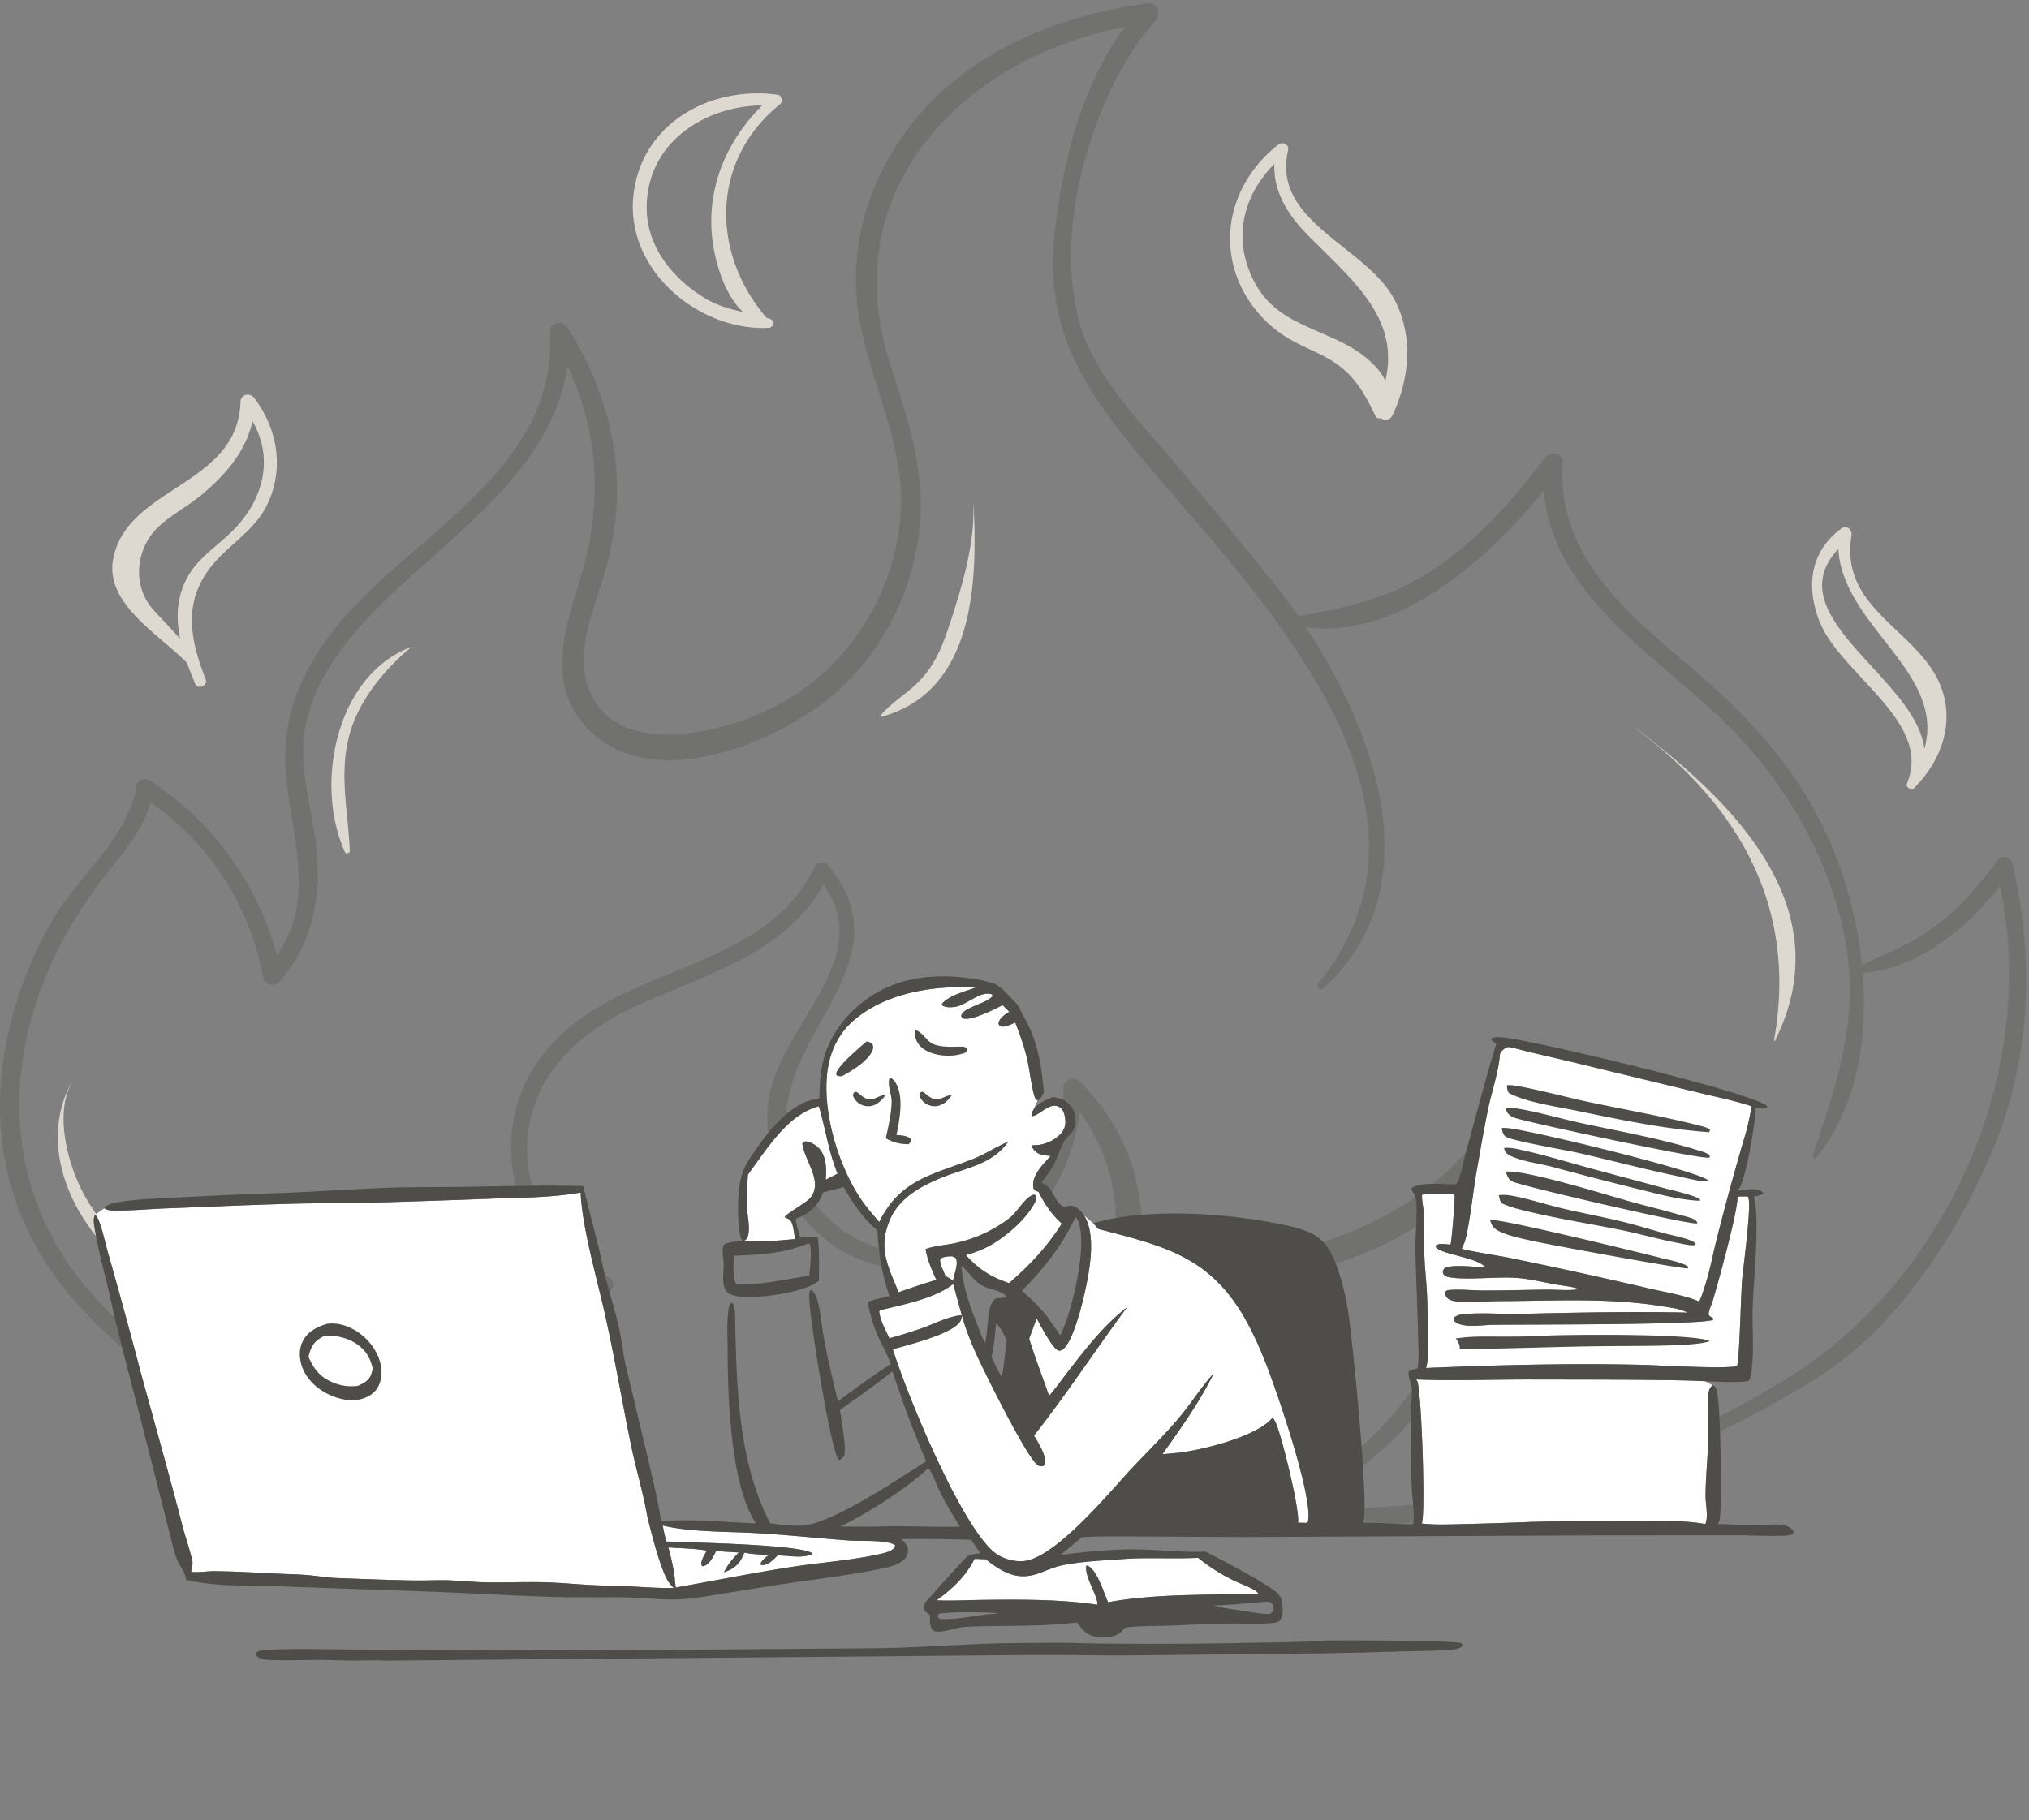 <svg xmlns="http://www.w3.org/2000/svg" width="458" height="411" fill="none"><rect width="100%" height="100%" fill="#808080" stroke="none"/><path fill="#4E4D4A" d="M454.238 194.914c-.412-1.766-2.658-1.747-3.569-.466-4.669 6.57-9.933 12.244-16.72 16.676-4.297 2.806-9.151 4.482-13.644 6.851-1.258-12.506-5.139-24.785-10.368-34.398-7.142-13.13-17.177-23.527-28.52-33.111-14.241-12.03-30.194-25.372-28.681-45.944.176-2.394-2.887-2.606-4.042-1.094-7.672 10.046-16.073 19.638-26.952 26.323-9.258 5.686-18.534 7.57-28.7 9.361a141.877 141.877 0 0 0-4.958-6.718c-6.93-8.814-14.195-17.373-21.335-26.017-7.165-8.675-16.001-17.31-20.859-27.568-10.164-21.46-.11-57.266 14.989-74.253 1.134-1.274.506-4.095-1.585-3.826-24.486 3.146-48.545 14.56-60.051 37.534-4.771 9.528-6.967 20.113-5.694 30.736 1.934 16.146 10.908 30.403 9.735 47.073-1.212 17.244-10.757 33.003-25.571 41.918-11.733 7.059-40.252 15.214-45.387-4.312-2.117-8.049 2.28-17.448 4.368-25.079 1.678-6.133 2.679-12.427 2.581-18.803-.198-12.85-4.38-25.115-11.2-35.92-1.054-1.67-4.049-1.12-3.925 1.063 1.814 31.787-32.102 45.859-49.005 67.552-6.838 8.779-11.256 18.87-10.713 30.145.728 15.129 7.394 29.86-1.918 43.046-4.482-16.364-14.407-30.114-28.76-39.51-.988-.647-2.739-.063-2.93 1.191-1.81 11.841-13.315 20.451-19.13 30.628C6.41 217.237 2.67 227.447.958 237.963c-3.238 19.879 1.722 39.226 14.886 54.571 29.359 34.228 77.97 49.146 121.783 49.525.185.025.364.064.549.087.682.083.824-1.046.162-1.196-29.047-6.63-54.065-26.582-65.261-54.271 20.688 6.751 42.402 8.737 63.97 5.066 1.555-.264 1.761-2.645.436-3.34-13.176-6.907-21.333-21.295-17.597-36.262 3.232-12.951 13.454-20.412 25.035-25.605 15.139-6.789 32.516-11.574 40.95-26.824 12.329 17.03-10.639 32.225-12.485 49.501-1.288 12.046 4.471 24.679 14.353 31.696 10.925 7.758 25.771 7.359 37.131.633 11.129-6.587 17.071-18.105 18.912-30.418 7.714 10.746 10.075 23.972 6.522 37.021-.486 1.785.903 3.736 2.808 3.686 27.787-.728 56.778-3.605 77.47-23.363 2.662 32.42-16.826 62.293-48.358 72.289-.672.212-.945.761-.938 1.31-.042.472.131.93.563 1.159.21.151.479.212.782.191 42.654 6.104 93.071-10.154 128.747-33.13 17.225-11.092 31.189-32.791 38.776-51.484 8.338-20.541 9.083-42.464 4.083-63.891Zm-51.53 116.727c-16.818 10.2-34.301 18.226-53.419 23.17-19.679 5.089-38.92 5.927-58.855 5.95 31.539-12.856 49.987-44.596 44.87-79.148-.305-2.066-3.342-2.659-4.636-1.225-18.866 20.904-46.992 25.465-73.896 25.619 3.007-15.437-1.652-30.59-13.068-41.828-1.314-1.293-3.69-.359-3.673 1.521.158 18.148-11.695 35.507-30.842 37.191-16.487 1.45-30.152-11.249-31.713-27.387-2.149-22.2 27.73-38.533 9.336-60.284-.705-.834-2.321-.622-2.793.36-11.961 24.854-45.825 21.757-61.626 42.738-12.602 16.733-7.458 39.045 8.646 50.439-20.742 1.94-41.012-.181-60.833-7.274-1.398-.499-2.943 1.069-2.459 2.459 9.927 28.415 33.113 50.17 62.225 56.734-39.69-2.494-82.41-18.717-109.113-48.413C5.217 274.867.901 252.341 7.1 229.955c3.014-10.884 8.255-21.077 14.994-30.114 4.525-6.071 9.827-11.416 11.934-18.658 13.51 9.573 22.319 23.205 25.44 39.642.29 1.518 2.502 2.059 3.505.925 7.88-8.922 9.777-20.029 8.276-31.613-1.17-9.035-4.131-17.841-2.128-27.007 2.028-9.276 7.787-17.136 14.182-23.906 15.936-16.863 41.464-32.036 44.763-56.63 6.946 14.489 7.949 30.42 3.44 46.241-2.991 10.491-8.097 22.837-1.105 32.897 13.638 19.617 46.179 6.125 59.528-6.478 9.421-8.894 15.476-20.932 17.358-33.717 2.088-14.178-2.223-26.356-6.468-39.683-12.477-39.168 16.694-68.8 53.098-75.763-9.54 12.993-13.623 28.86-15.67 44.856-2.674 20.911 4.503 34.274 17.405 49.981 25.617 31.187 75.937 78.699 41.956 121.082-.617.77.345 1.795 1.103 1.103 24.442-22.365 12.194-57.14-3.977-81.509 20.871 2.795 40.933-15.025 53.72-30.826 2.174 25.607 29.116 38.993 45.062 56.634 10.703 11.843 18.868 26.369 22.421 41.994 4.313 18.973-.826 33.86-6.758 51.514-.149.445.508.857.816.474 8.993-11.181 11.705-26.57 10.459-41.782 11.901-.522 23.712-10.127 30.992-19.573 8.995 42.025-12.136 89.402-48.737 111.602Z" opacity=".3"/><path fill="#DDD9D1" d="M289.028 75.234c3.423 2.452 7.462 3.804 11.077 5.9 5.395 3.13 7.785 7.423 10.387 12.814.216.45.728.585 1.19.493.896.558 2.092.506 2.664-.73 3.758-8.115 4.715-17.23.705-25.524-6.036-12.48-28.088-17.788-24.301-34.205.322-1.395-1.219-2.107-2.242-1.304-9.224 7.238-13.5 19.06-9.124 30.302 1.928 4.954 5.337 9.167 9.644 12.254Zm-1.369-38.225c-.222 6.264 2.927 11.412 7.669 16.203 9.875 9.98 20.75 18.565 17.385 32.795-1.838-3.966-6.397-7.08-10.518-9.049-8.356-3.995-15.933-5.632-19.949-15.189-3.848-9.151-1.138-18.205 5.413-24.76Zm142.817 139.827c-.472 1.129 1.312 1.774 1.915.807.031-.05.048-.098.079-.148 5.595-5.707 8.567-13.858 5.94-21.659-4.557-13.538-23.313-17.781-20.474-34.948.183-1.11-1.008-2.498-2.161-1.661-7.002 5.078-8.165 12.728-5.218 20.694 4.518 12.211 25.788 22.851 19.919 36.915Zm-15.52-52.89c.977 17.383 24.309 27.836 19.436 45.097-2.019-16.09-33.648-29.979-19.436-45.097ZM173.497 74.03c1.179-.055 1.422-1.698.278-2.06-.251-.079-.499-.141-.75-.214-12.586-14.677-12.623-35.599 3.071-48.244.699-.562.354-1.999-.561-2.123-15.17-2.084-30.811 6.426-32.562 22.797-1.785 16.678 14.592 30.575 30.524 29.843Zm-1.423-50.245c-7.55 7.46-12.098 17.347-11.46 28.231.325 5.533 2.417 14.012 7.109 18.43-2.991-.684-5.9-1.448-8.804-3.24-7.125-4.402-12.926-11.542-12.943-20.238-.027-14.615 12.866-23.007 26.098-23.184ZM42.215 149.663a82.088 82.088 0 0 0 1.872 4.763c.566 1.331 2.897.37 2.36-.996-3.93-9.994-5.36-18.892 2.97-27.508 3.97-4.108 8.465-6.839 10.988-12.178 3.771-7.98 2.222-16.975-2.995-23.864-.967-1.275-3.074-.942-3.128.847-.568 19.155-25.919 19.036-28.78 35.76-1.698 9.934 10.673 16.949 16.713 23.176Zm-7.365-29.765c2.473-2.857 7.17-5.345 10.198-7.809 5.76-4.692 10.351-10.029 11.959-16.974 4.929 8.525 2.415 18.039-4.832 25.06-3.32 3.218-7.202 5.657-9.61 9.723-2.736 4.618-2.892 9.511-1.893 14.347-1.955-2.213-4.025-4.32-6.032-6.543-4.536-5.027-4.184-12.725.21-17.804Zm184.863-5.79c.301 8.777-2.492 18.124-5.223 26.45-1.614 4.923-3.201 9.265-6.882 13.117-2.749 2.875-6.16 4.717-8.746 7.762-.135.16-.01.429.215.366 20.921-5.753 21.576-30.472 20.688-47.697-.002-.031-.054-.031-.052.002ZM77.866 192.372c.245.535 1.112.263 1.09-.295-.354-8.667-2.371-16.874-.244-25.538 1.974-8.041 7.84-15.189 14.08-20.408.02-.016-.001-.052-.024-.043-17.097 6.472-21.79 31.245-14.902 46.284Zm291.546-27.834c-.027-.021-.052.025-.027.046 23.427 17.635 36.405 40.521 31.064 70.257-.023.127.156.227.223.093 14.962-29.868-9.27-53.699-31.26-70.396ZM19.187 270.109c-3.87-6.959-6.967-18.442-2.982-25.742.016-.029-.03-.056-.046-.027-7.677 14.143-.112 30.991 11.295 40.69.46.391 1.032-.09.803-.62-2.238-5.202-6.32-9.355-9.07-14.301Z"/><path fill="#4E4D4A" d="M374.491 330.43c-5.234-.925-10.645-.837-15.941-.924-4.36-.07-8.788-.238-13.143-.04-3.591.238-16.75-.339-18.967.654-.34.41-.272.436-.228.941.463.634 1.127.833 1.875.947 3.283.505 7.178-.057 10.531-.107l10.07-.174c1.693-.021 3.709.158 5.369-.135 3.568-.025 17.934.021 20.316-1.005l.118-.157Zm-46.76 5.786-.282.364c.07.492.175.676.583.989.901.688 2.305.918 3.403.984 3.262.197 6.781-.333 10.069-.45 4.692-.167 9.578.033 14.239-.444 2.969-.11 16.625-.145 18.368-1.193-6.493-1.747-22.381-.987-29.718-.899-3.119.214-14.62-.429-16.662.649Zm16.719-17.372c-4.705.313-9.523.151-14.243.217-1.517.022-3.195-.122-4.687.08-.393.053-.617.117-.908.385-.068.492-.075.719.27 1.113 1.165 1.333 4.606.925 6.239.876 8.726-.26 17.472-.406 26.19-.78 5.223-.058 16.926.241 21.356-1.026-4.775-1.642-27.846-.958-34.217-.865Zm32.691 6.29c-2.266-1.421-29.928-1.163-34.126-.981-6.116.528-12.319-.299-18.431.608.481.438 1.176 1.065 1.187 1.771 0 .057-.006.113-.008.169 10.909-.024 21.817-.163 32.725-.418 2.648-.021 17.192.151 18.567-1.048.034-.029.057-.068.086-.101Zm-47.392 45.842c-1.5-.612-27.133-.666-30.566-.577-5.408.385-10.887.407-16.306.5-10.861.238-21.724.306-32.587.203-4.297-.02-8.595-.235-12.89-.199-5.145.044-10.351.03-15.488.237-8.237.332-16.392.922-24.648 1.005l-65.262.495-49.599-.181c-3.492-.009-21.992-.436-23.907.279-.289.108-.486.26-.717.46-.04.311-.123.36.09.621.667.819 2.354.959 3.321.991 3.537.114 7.102-.026 10.643-.029 2.74-.003 5.476.135 8.215.151 2.363.013 4.749-.171 7.106.006l146.669-1.281c6.479-.059 12.947.133 19.422.122l45.494-.478c6.04-.098 12.08-.25 18.118-.456 3.129-.091 6.289-.053 9.41-.288.978-.074 2.878-.055 3.608-.729.13-.119.209-.243.3-.391-.133-.297-.12-.337-.426-.461Z"/><path fill="#fff" d="M109.937 270.672c-10.09.384-20.181.71-30.274.978-1.691.034-3.382.03-5.074.026a227.96 227.96 0 0 0-5.03.025c-7.88.155-15.77.475-23.655.794-2.881.117-5.761.234-8.64.342-1.35.051-2.7.134-4.053.216-2.04.125-4.082.25-6.117.266l-.35.005c-1.013.018-2.505.044-3.203-.517l-2.048 1.445c.127.104.233.191.322.335.824 1.333 1.499 4.038 2.048 6.243.19.76.364 1.461.525 2.026a1390.097 1390.097 0 0 1 7.317 26.765 3620.59 3620.59 0 0 0 2.894 10.524c2.23 8.08 4.46 16.156 6.561 24.277.296 1.144.644 2.284.991 3.425.453 1.485.905 2.971 1.245 4.465.158.695-.023 1.471-.187 2.178l-.075.324c.406.235 2.125.108 3.481.007.616-.046 1.156-.086 1.465-.084 3.271.02 6.559.166 9.842.327l1.407.07h.009l.283.014c1.414.071 2.828.14 4.238.201.48.02.963.038 1.445.056h.007c1.559.057 3.123.115 4.67.267.615.061 1.229.135 1.842.21l.264.033c1.311.161 2.624.323 3.943.372l2.695.1c4.946.185 9.917.371 14.85.449 1.157.019 2.313-.006 3.47-.03 1.293-.026 2.588-.053 3.882-.021 1.415.036 2.826.136 4.238.236 1.559.11 3.118.22 4.681.244 2.004.031 4.009.005 6.014-.021 2.545-.033 5.09-.065 7.632.017 1.979.064 3.953.205 5.927.345 1.387.099 2.774.198 4.163.27 1.364.071 2.73.103 4.095.135 1.369.032 2.737.064 4.103.135.75.039 1.498.083 2.247.127 2.675.156 5.347.313 8.032.247-.535-.567-1.063-1.136-1.437-1.828-1.77-3.28-3.616-10.621-4.542-14.469-.502-2.932-1.266-6.006-2.029-9.075-.568-2.285-1.135-4.568-1.592-6.784-.828-4.015-1.596-8.041-2.363-12.067-1.158-6.078-2.316-12.156-3.684-18.194-.416-1.833-.911-3.854-1.43-5.973-1.703-6.944-3.664-14.945-3.917-20.886a58.367 58.367 0 0 1-4.223.601c-4.023.445-8.127.561-12.207.676-1.572.044-3.14.088-4.698.151Zm175.575 36.585c-1.364-3.398-2.875-6.782-4.718-9.948-7.726-13.268-17.587-15.845-31.118-19.381l-.01-.002-1.719-.45a20.417 20.417 0 0 1-.798-.861c-.125-.14-.25-.281-.377-.418l-2.074-1.755c2.917 4.58 1.122 13.089.007 18.054-.573 2.553-2.748 11.122-5.016 12.307-.24.125-.512.191-.773.113-1.146-.344-3.295-4.28-4.42-6.34l-.001-.002c-.205-.375-.376-.688-.501-.906l-1.682 4.594c.889 2.853 1.909 5.683 2.927 8.508.526 1.462 1.052 2.921 1.56 4.383.967-1.082 1.859-2.274 2.744-3.456.387-.518.773-1.035 1.164-1.539l.486-.627c3.962-5.121 8.034-10.381 13.179-14.342-2.853 3.855-5.615 7.779-8.378 11.702-4.101 5.824-8.201 11.648-12.597 17.249.887 1.412 2.487 4.055 2.523 5.724.012.564-.105.74-.444 1.143-.522.07-.754.089-1.228-.213-2.425-1.549-12.326-21.549-14.042-25.419-1.209-2.727-2.303-5.544-3.103-8.421-.028.382-.061.822-.23 1.171-1.248 2.578-9.148 4.786-13.473 5.995a94.22 94.22 0 0 0-1.858.531c3.376 10.727 14.657 37.911 22.225 45.244 1.828 1.771 4.408 2.677 6.942 2.595 6.143-.199 16.213-11.452 22.099-18.028 1.029-1.15 1.93-2.156 2.659-2.936a302.662 302.662 0 0 1 3.55-3.709c2.496-2.579 4.992-5.158 7.293-7.916 1.152-1.381 2.209-2.826 3.267-4.271 1.387-1.896 2.775-3.792 4.376-5.542-2.963 6.087-6.896 11.646-10.798 17.162l-.025.036-.737 1.041c1.169-.089 2.337-.195 3.503-.318 5.376-.581 17.899-3.648 21.349-7.932.207.245.397.497.554.779 1.336 2.414 5.788 20.667 5.173 22.935l2.162.049c.032-.085.041-.101.056-.152.007-.024.016-.055.028-.104 1.354-5.34-7.301-30.329-9.706-36.327Zm-99.103-40.908c.154-2.342.179-5.164-1.489-7.026-.644-.718-1.99-1.57-2.959-1.609-.192-.008-.365.04-.546.091l-.039.011-.273.323c.146 1.331.755 2.756 1.374 4.205 1.195 2.797 2.426 5.679.424 8.125-.43.526-1.782 1.419-3.069 2.269-1.397.922-2.717 1.795-2.699 2.091.102.049.204.093.303.137.553.244 1.039.458 1.283 1.082.342.882.48 1.92.611 2.902.036.273.071.541.111.8-2.146.225-4.297.392-6.452.5-.764.037-1.68.02-2.652.001l-.294-.005a63.88 63.88 0 0 0-2.103-.013c.516-.348.831-.83.964-1.448.271-1.258.079-2.826-.104-4.326-.098-.803-.194-1.587-.215-2.293-.07-2.347.06-4.652.257-6.99.622-.831 1.257-1.718 1.91-2.631 3.715-5.187 8.044-11.231 14.085-12.758.592 1.971 1.048 3.927 1.502 5.874.728 3.121 1.451 6.22 2.718 9.331l-2.648 1.357Z"/><path fill="#fff" d="M233.003 251.091c.027-.062.056-.123.086-.183l1.143-2.447c-.438-.241-.595-.47-.738-.968-.449-1.561-.715-3.189-.98-4.812a68.66 68.66 0 0 0-.521-2.932c-.638-3.062-1.701-5.968-2.819-8.88l-.092.041-.161.072c-.453.204-.911.41-1.378.573-.566.197-1.233.379-1.794.066-.234-.131-.262-.237-.31-.424-.014-.054-.029-.114-.051-.183.278-1.13 1.129-1.705 2.017-2.306h.001c.137-.093.275-.187.413-.283l-1.513-1.488c-1.683.888-7.034 3.562-8.781 3.016-.308-.096-.37-.215-.489-.442l-.008-.014-.014-.028a.838.838 0 0 0-.045-.083c.18-1.095 1.886-1.801 3.615-2.517 1.443-.598 2.902-1.202 3.504-2.045l-.191-.316c-1.614-.526-3.243.402-4.891 1.341-1.196.682-2.401 1.368-3.618 1.509-.892.103-2.058.139-2.78-.431l.085-.379c1.396-1.474 3.546-2.204 5.568-2.891a39.192 39.192 0 0 0 1.971-.708c-9.269-.507-20.173 1.123-27.458 7.383-3.905 3.356-5.787 7.911-6.148 12.995-.617 8.683 2.544 19.192 7.116 26.511 1.371 2.196 3.042 4.123 4.734 6.072 3.897-8.01 9.675-10.074 16.612-12.552 1.603-.573 3.267-1.167 4.984-1.862 1.271-.514 2.479-1.169 3.688-1.825 1.242-.673 2.485-1.348 3.801-1.871-2.689 3.873-6.787 5.243-10.957 6.636-1.245.417-2.498.835-3.72 1.323-4.857 1.939-9.941 4.657-12.06 9.757-2.365 5.689-.816 9.423 1.219 14.324.258.624.525 1.266.792 1.934a171.202 171.202 0 0 1 8.514-2.81l-.164-.371c-.958-2.162-1.87-4.221-2.246-6.592 1.354-.471 2.741-.683 4.14-.896a62.102 62.102 0 0 0 1.566-.252 30.918 30.918 0 0 0 4.806-1.27 30.877 30.877 0 0 0 4.538-2.033c1.497-.825 3.124-1.85 4.402-2.987.439-.389.962-1.034 1.524-1.726 1.077-1.327 2.298-2.831 3.344-3.065.249-.056.319-.005.462.097.039.029.085.061.142.097.186.618-.04 1.112-.33 1.657-2.021 3.802-6.669 7.781-10.44 9.788-1.641.873-3.308 1.437-5.078 1.967 3.01 3.267 5.599 4.896 9.758 6.323 4.716-4.083 8.538-8.158 11.906-13.422-2.412-2.231-3.776-4.316-5.258-7.203l-.096-.031c-.267-.085-.534-.171-.764-.338-.258-.188-.306-.607-.338-.917-.235-2.262 1.904-4.59 3.452-6.275.169-.184.332-.361.483-.529l-.106-.01c-.71-.061-1.493-.129-2.166-.345-.976-.313-1.527-.921-1.999-1.803l.137-.242a23.72 23.72 0 0 0 1.25-.066c1.878-.163 4.118-1.266 5.325-2.734.741-.9.972-1.896.857-3.041-.093-.923-.32-2.064-1.113-2.644-1.409-1.03-2.836-.08-4.183.816-.752.501-1.479.985-2.165 1.099l-.154-.276c.03-.221.073-.443.162-.649Zm105.569-13.012c.044-.632 1.365-1.802 2.087-1.672 1.059.19 2.14.479 3.186.758.655.174 1.295.345 1.907.485a1141.15 1141.15 0 0 1 17.255 4.111l21.022 5.077c.97.238 1.952.466 2.94.696 2.829.659 5.699 1.326 8.408 2.235.039.154-.8 4.341-1.245 5.831a635.295 635.295 0 0 0-6.506 23.676 146.657 146.657 0 0 0-.933 3.944c-.41 1.808-.819 3.616-1.323 5.398-.261.926-1.383 4.667-1.863 5.251-2.049-.992-5.558-1.732-8.476-2.349-.947-.2-1.832-.386-2.584-.564a1197.516 1197.516 0 0 0-32.155-7.049c-.603-.121-1.719-.311-3.005-.531-2.86-.489-6.564-1.122-7.347-1.444.627-1.156.941-2.331 1.2-3.617.534-2.661.915-5.368 1.297-8.076v-.004c.299-2.124.598-4.249.972-6.352l.353-1.999c.68-3.849 1.361-7.708 2.143-11.532.217-1.064.559-2.374.928-3.786.731-2.799 1.568-6.002 1.739-8.487Z"/><path fill="#fff" d="m320.99 269.778.389-.135c2.276-.035 4.552-.056 6.828-.063l.039.094c.052.113.068.128.11.256.123.373-.672 10.531-.936 11.084-.178-.015-.359-.033-.54-.05h-.002c-.535-.053-1.08-.106-1.607-.102-.481.003-.933.139-1.275.477.351.929 2.573 1.519 4.996 2.161 2.57.682 5.365 1.424 6.39 2.694-.282-.016-.68-.049-1.156-.087-2.531-.206-7.245-.588-8.178.289-.35.329-.346.589-.341 1.008l.001.052.043.073c.03.05.059.1.09.149.251.382.638.556 1.072.648 2.112.449 5.542.332 8.873.219 2.328-.08 4.607-.157 6.353-.039 2.241.152 4.425.589 6.614 1.027.812.163 1.625.325 2.441.474.517.094 1.042.169 1.57.245 1.26.182 2.529.364 3.711.803-1.526.277-3.321.219-5.03.165a54.017 54.017 0 0 0-2.122-.042c-2.086.013-4.172.053-6.259.093-2.644.051-5.288.102-7.93.097-.997-.001-2.007-.046-3.019-.091-1.542-.068-3.089-.136-4.601-.053-.52.029-.852.052-1.265.379l-.006.079-.001.007c-.012.167-.026.345.01.508.322 1.453 1.866 1.575 3.109 1.674l.019.001c1.938.154 3.913.069 5.883-.016 1.143-.049 2.283-.098 3.413-.101 2.599-.006 5.208-.046 7.821-.086h.001c9.539-.148 19.134-.296 28.523 1.234.259.042.53.083.808.124l.12.018c1.668.249 3.583.534 4.951 1.318-12.534-.295-25.105-.009-37.636.282-1.668.038-3.339-.004-5.011-.047-2.611-.067-5.223-.133-7.819.11-.8.075-1.524.261-2.198.723-.084.444-.05.514.11.845l.052.108c1.5 1.22 4.517.997 6.799.828.485-.035.936-.069 1.333-.085 1.284-.03 4.523-.042 8.776-.058h.002c14.255-.051 39.89-.144 41.406-1.105l.018-.301-.223-.135c-.243-.144-.509-.303-.689-.483-.361-.358.135-1.61.491-2.508.116-.294.218-.55.269-.724 1.192-4.015 5.738-20.412 5.634-23.657.585-.032 1.173-.026 1.758-.021l.242.003.316.002.005.011c.035.072.069.145.099.218.606 1.442-.442 10.341-1.037 15.396v.005c-.162 1.378-.291 2.47-.343 3.046-.107 1.189-.213 3.88-.332 6.903-.213 5.391-.466 11.835-.842 12.684-1.615.602-11.693.158-17.555-.1a245.428 245.428 0 0 0-3.608-.145c-16.316-.403-32.73.036-49.031.707.479-1.465.433-3.295.391-4.962v-.002c-.011-.444-.022-.876-.022-1.287v-1.463c.002-3.045.004-6.091-.152-9.132-.066-1.293-.171-2.585-.275-3.876-.125-1.549-.25-3.098-.31-4.65-.057-1.479-.043-2.961-.03-4.443.014-1.534.028-3.068-.036-4.599-.028-.669-.129-1.346-.23-2.022-.132-.889-.265-1.778-.232-2.651Zm64.678 44.715c.133-.725.314-1.286.936-1.715l-1.718-.93h-.002a203.94 203.94 0 0 0-5.476-.193c-9.07-.158-18.152-.172-27.227-.185-2.125-.003-4.25-.006-6.374-.011-3.04-.007-6.091.032-9.144.071-5.685.072-11.378.145-17.027-.079.122.142.219.259.292.433.934 2.166 1.916 30.025 1.002 32.093 2.64.3 5.326.23 7.986.16h.013l1.421-.036c4.826-.11 9.65-.261 14.474-.453 6.581-.223 13.201-.207 19.8-.191h.004c1.702.005 3.402.009 5.1.009.91 0 1.837-.009 2.774-.019 4.146-.041 8.491-.084 12.45.664.477-1.248.32-2.83.17-4.334-.072-.729-.143-1.439-.139-2.083.017-2.292.163-4.583.308-6.873.127-2 .254-3.999.296-6.001.018-.811-.007-2.04-.033-3.385-.052-2.627-.113-5.694.114-6.942Zm-115.221 37.238a41.91 41.91 0 0 0 3.859 2.775 42.012 42.012 0 0 0 4.143 2.322c.601.289 1.223.554 1.846.82.956.406 1.914.814 2.802 1.314.421.236.732.478.993.894-2.158-.063-4.336.001-6.509.065h-.008l-.189.006c-.957.028-1.912.055-2.864.071-8.176.136-16.316.3-24.395 1.744-.252-.541-.517-1.227-.806-1.975-.929-2.406-2.103-5.443-3.862-6.313l-.262.101c-.222 1.369.596 3.258 1.357 5.015.582 1.344 1.13 2.61 1.154 3.507.003.08 0 .16 0 .24-8.508-1.256-17.331-1.193-25.916-1.093-1.088.013-2.18.042-3.274.071-2.373.064-4.753.128-7.109.023 3.578-2.631 6.55-5.327 8.587-9.366l2.517.099c3.886 3.036 7.269 4.973 12.195 3.087.284-.109.566-.219.848-.329 1.527-.596 3.041-1.187 4.667-1.492 3.561-.668 7.327-.915 11.019-1.158 1.171-.076 2.335-.153 3.483-.242 2.633-.126 5.262-.11 7.891-.094l.979.005c2.284.012 4.568.011 6.854-.097Zm-117.894 6.691-.166-1.131c-.188-2.724-.828-5.277-1.519-7.911.787.055 1.581.097 2.376.139 2.118.112 4.251.225 6.321.579a24.93 24.93 0 0 1-.247.428c-.464.792-1.037 1.771-1.008 2.618.009.259.055.294.184.393.036.027.079.06.129.103l.038-.008.032-.007c.053-.012.106-.023.158-.038 1.256-.355 2.135-2.084 2.706-3.207l.052-.102.048-.095c1.348.121 2.702.199 4.054.277h.001c.344.019.687.039 1.031.06-1.339 1.416-2.481 2.701-3.323 4.491.297-.115.591-.235.882-.362 2.02-.883 2.924-2.082 3.708-4.105 1.631.346 3.322.44 4.988.532h.001l.509.029c-.693.524-1.435 1.12-1.83 1.908l.129.324.043.006.037.005c.094.014.166.024.271.019 1.299-.068 2.322-1.116 3.186-2.001l.001-.001.169-.173c.801-.002 1.589.063 2.372.127 1.724.142 3.424.283 5.172-.305.194-.065.205-.093.254-.209.013-.032.029-.07.052-.117-2.6-1.671-19.532-2.207-28.536-2.493-1.873-.059-3.402-.107-4.389-.153-.315-.971-.52-1.978-.724-2.98l-.001-.003-.132-.639c4.583 1.135 10.506 1.331 15.901 1.51h.002c1.87.062 3.677.122 5.342.218 4.097.236 8.176.594 12.256.953 2.924.257 5.848.514 8.778.726.671.048 1.573.055 2.572.062 2.739.019 6.206.044 7.605.955l.002.138c.005.177.006.235-.149.446-.63.86-2.351 1.24-3.356 1.462l-.06.013c-4.067.9-8.29 1.41-12.495 1.917-2.369.286-4.732.572-7.057.926-5.651.859-11.272 1.904-16.893 2.949-3.157.586-6.314 1.173-9.477 1.727Z"/><path fill="#fff" fill-rule="evenodd" d="M233.003 251.091c.027-.062.056-.123.086-.183l-.086.183Zm95.922 93.046h.004-.004Zm69.375.16h-.003.003Zm-116.266 17.657h.004c.801-.068 1.6-.135 2.397-.199.289-.033.58-.061.871-.084m-7.733-1.75-.189.006.191-.006h-.002Z" clip-rule="evenodd"/><path fill="#fff" d="M213.332 283.761c.205-.026.41-.05.615-.072.801-.086 1.198-.113 1.829.398.426.935.07 2.241-.261 3.457-.16.587-.314 1.152-.372 1.645-.464-.394-.988-.685-1.517-.979l-.242-.135c-.128-.416-.309-.83-.492-1.245-.34-.776-.684-1.56-.688-2.384.25-.438.456-.495.832-.599.088-.024.186-.051.296-.086Zm-12.571 18.401a113.438 113.438 0 0 0 7.12-2.199c.763-.263 1.631-.616 2.544-.988 2.243-.912 4.76-1.937 6.678-2.021l-1.949-7.062c-3.515 2.836-9.298 4.212-14.069 5.348-.758.18-1.49.354-2.183.527-.263.081-.269.09-.365.231a3.243 3.243 0 0 1-.073.106c.158 1.621 1.002 3.365 1.762 4.933.187.387.37.764.535 1.125Z"/><path fill="#4E4D4A" fill-rule="evenodd" d="M402.4 344.311c.829.151 1.862.558 2.329 1.287.151.236.136.299.087.509a3.823 3.823 0 0 0-.029.127c-.741.514-2.024.517-3.034.519l-.252.001a9.95 9.95 0 0 0-.248.003c-1.724.034-3.454-.009-5.185-.052-1.38-.033-2.76-.067-4.137-.063l-35.537.029-75.859.366-22.859-.129c-.804-.003-1.61-.009-2.416-.014-3.678-.026-7.369-.052-11.034.178-.887.705-1.755 1.437-2.623 2.169-.727.613-1.454 1.226-2.193 1.824 5.719-.706 11.605-1.336 17.368-1.236 2.012.035 4.014.151 6.015.267 3.112.181 6.221.362 9.357.235l.895.467.001.001c3.91 2.037 15.069 7.851 15.724 9.428.405.488.522.996.616 1.611.181 1.181.351 2.965-.439 3.97-.411.522-1.354.597-2.037.652a9.26 9.26 0 0 0-.208.017c-1.94.171-3.925.14-5.898.109-.941-.015-1.88-.03-2.809-.023-3.079.024-6.154.154-9.229.285-1.585.067-3.169.134-4.753.186-.929.031-1.858.045-2.788.06h-.002c-2.406.038-4.811.076-7.198.391l-.04.043c-.41.447-.844.919-1.345 1.259-1.414.958-3.595 1.116-5.226.796-2.091-.411-3.123-1.562-4.263-3.273-5.306.68-10.651.734-15.995.788-3.041.031-6.082.062-9.115.208-1.031.049-2.031.297-3.031.544-.962.238-1.923.476-2.908.537-.463.029-1.172-.007-1.528-.349-.715-.687-.687-1.869-.663-2.88.005-.19.009-.374.009-.548l-.089-.056c-.533-.342-1.204-.771-1.305-1.439-.079-.518.069-.976.398-1.375.834-1.012 8.972-10.047 9.414-10.323.764-.477 1.704-.576 2.593-.669l.351-.038-2.073-3.045c-5.24-.181-10.48-.234-15.721-.157l.157.161.003.002c.261.266.528.538.752.83.461.601.667 1.348.527 2.1-.173.931-.862 1.626-1.631 2.117-.996.636-2.114.968-3.258 1.219-5.604 1.225-11.368 2.027-17.106 2.827h-.001c-2.737.381-5.468.761-8.173 1.186l-12.085 1.934c-.491.079-.982.16-1.474.242-2.593.43-5.2.862-7.824.971-2.529.104-5.047-.056-7.566-.216-1.747-.111-3.495-.222-5.246-.245-2.098-.028-4.197-.017-6.296-.006-2.808.014-5.615.028-8.423-.049-5.669-.156-11.339-.428-17.009-.701-4.696-.226-9.39-.452-14.086-.611l-31.84-1.11c-1.675-.059-3.36-.081-5.048-.103-5.315-.071-10.663-.141-15.826-1.354-.023-.121-.05-.241-.077-.36a20.166 20.166 0 0 1-.047-.215c-.182-.852-.624-1.594-1.068-2.339-.308-.517-.616-1.034-.84-1.591-.589-1.466-.982-3.056-1.368-4.616-.114-.46-.227-.917-.344-1.368l-6.42-25.347c-.499-1.937-1.002-3.87-1.505-5.801v-.002c-1.95-7.482-3.892-14.942-5.583-22.508a254.93 254.93 0 0 0-1.24-5.201c-.876-3.57-1.759-7.163-2.308-10.74-.109-.705-.183-1.798.24-2.376l.018.014c.127.104.233.191.322.335.824 1.333 1.499 4.038 2.048 6.243.19.76.364 1.461.525 2.026a1390.097 1390.097 0 0 1 7.317 26.765 3620.59 3620.59 0 0 0 2.894 10.524c2.23 8.08 4.46 16.156 6.561 24.277.296 1.144.644 2.284.991 3.425.453 1.485.905 2.971 1.245 4.465.158.695-.023 1.471-.187 2.178l-.075.324c.406.235 2.125.108 3.481.007.616-.046 1.156-.086 1.465-.084 3.739.023 7.499.21 11.25.397h.007c1.51.075 3.018.15 4.522.215.48.02.963.038 1.445.056h.007c1.559.057 3.123.115 4.67.267.703.069 1.404.156 2.106.243 1.311.161 2.624.323 3.943.372l2.695.1c4.946.185 9.917.371 14.85.449 1.157.019 2.313-.006 3.47-.03 1.293-.026 2.588-.053 3.882-.021 1.415.036 2.826.136 4.238.236 1.559.11 3.118.22 4.681.244 2.004.031 4.009.005 6.014-.021 2.545-.033 5.09-.065 7.632.017 1.979.064 3.953.205 5.927.345 1.387.099 2.774.198 4.163.27 1.364.071 2.73.103 4.095.135 1.369.032 2.737.064 4.103.135.75.039 1.498.083 2.247.127 2.675.156 5.347.313 8.032.247-.535-.567-1.063-1.136-1.437-1.828-1.77-3.28-3.616-10.621-4.542-14.469-.502-2.932-1.266-6.006-2.029-9.075-.568-2.285-1.135-4.568-1.592-6.784-.828-4.015-1.596-8.041-2.363-12.067-1.158-6.078-2.316-12.156-3.684-18.194-.416-1.833-.911-3.854-1.43-5.973-1.703-6.944-3.664-14.945-3.917-20.886a58.367 58.367 0 0 1-4.223.601c-4.023.445-8.127.561-12.207.676-1.572.044-3.14.088-4.698.151-10.09.384-20.181.71-30.274.978-1.691.034-3.382.03-5.074.026a227.96 227.96 0 0 0-5.03.025c-7.88.155-15.77.475-23.655.794-2.881.117-5.761.234-8.64.342-1.35.051-2.7.134-4.053.216-2.04.125-4.082.25-6.117.266l-.35.005c-1.013.018-2.505.044-3.203-.517l.166-.334a6.682 6.682 0 0 1 2.328-.931c3.577-.668 7.394-.85 11.094-1.026.841-.04 1.676-.08 2.5-.125 8.081-.442 16.166-.792 24.255-1.051 3.894-.151 7.786-.363 11.677-.575 3.834-.209 7.668-.418 11.505-.569 3.822-.15 7.644-.165 11.466-.181 2.165-.009 4.331-.018 6.496-.051 1.869-.029 3.738-.064 5.607-.099 7.007-.131 14.013-.263 21.028-.064.623 2.699 1.311 5.378 2 8.057v.002l.001.002c.423 1.649.847 3.299 1.256 4.954.291 1.18.556 2.366.821 3.553.336 1.504.672 3.009 1.062 4.499.377 1.441.782 2.875 1.187 4.31.562 1.986 1.123 3.973 1.608 5.976.377 1.561.622 3.15.866 4.74.252 1.638.504 3.276.901 4.882l4.851 20.315c.167.722.336 1.444.505 2.166l.001.001c.941 4.022 1.881 8.039 2.506 12.129 5.357-.315 10.66-.015 15.983.286 1.805.103 3.612.205 5.425.283-5.784-8.811-6.36-28.638-6.394-39.368a110.32 110.32 0 0 0-.033-2.127c-.049-2.326-.099-4.724.275-6.949.095-.569.194-1.056.671-1.404.777.428.785 2.58.789 3.758.001.164.001.309.004.427.32 15.156.769 31.957 7.906 45.648.356.04.721.085 1.092.13 2.344.284 4.934.598 7.166.231 6.193-1.016 17.654-8.394 24.616-12.876.855-.55 1.643-1.057 2.344-1.503a237.52 237.52 0 0 1-7.605-20.311c-3.245 2.601-6.646 5.021-10.037 7.434-.614.437-1.229.874-1.842 1.312.035.232.091.569.158.982l.001.004v.003c.436 2.662 1.385 8.453.709 9.482-.276.421-.68.727-1.161.807-1.894-2.688-6.359-31.1-6.585-35.94a14.948 14.948 0 0 0-.022-.35c-.049-.706-.116-1.66.29-2.108l.041.018.018.007c.039.017.079.035.118.055.605.309 1.088 1.35 1.274 1.964.539 1.77.793 3.66 1.046 5.535.135 1.003.27 2.003.447 2.978.886 4.876 2.037 9.784 3.238 14.592 3.891-2.901 7.824-5.807 11.92-8.41-.447-1.313-1.072-2.55-1.696-3.786v-.001c-.232-.46-.464-.92-.687-1.384-1.369-2.846-2.314-5.776-2.812-8.898 1.243-.43 2.535-.737 3.82-1.041.362-.086.723-.172 1.083-.26-1.72-4.811-2.492-9.745-2.716-14.83-3.351-2.659-5.48-6.13-7.667-9.739l-4.611 1.178c-.093.235-.19.469-.29.701-1.216 2.787-3.152 4.214-5.926 5.291.175 1.079.465 2.15.753 3.213.091.337.182.674.27 1.01 1.336-.082 2.649-.067 3.985-.031.352 2.62.316 5.313.281 7.971v.004c-.008.601-.016 1.2-.019 1.796-1.408 1.048-3.087 1.655-4.759 2.131-3.318.945-12.593 2.546-15.549.73-.744-.457-1.027-1.184-1.181-2.01-.176-.95-.122-1.933-.068-2.912a20.45 20.45 0 0 0 .047-1.762 16.278 16.278 0 0 0-.113-1.312c-.075-.666-.15-1.332-.102-1.988.033-.46.127-.748.384-1.127 1.091-.514 2.693-.661 4.359-.688l-.316-.102c-.292-.447-.422-.887-.512-1.406-.677-3.899-.677-10.608.71-14.327.612-1.641 1.809-3.35 2.847-4.832l.135-.194.141-.201c2.691-3.859 6.515-8.496 10.908-10.365.947-.403 1.96-.581 2.968-.759l.204-.035c.052-2.429.136-4.812.584-7.204 1.218-6.503 5.274-11.938 10.661-15.615 7.731-5.277 16.939-5.509 25.866-3.793l2.611.742c.955.595 1.7 1.204 2.461 2.039l2.315 2.419.241.225 1.37 2.678c3.15 5.295 4.05 11.09 4.565 17.124l-.075.145-.002.004c-.311.604-.727 1.412-1.316 1.685-.438-.241-.595-.47-.738-.968-.449-1.561-.715-3.189-.98-4.812a68.66 68.66 0 0 0-.521-2.932c-.638-3.062-1.701-5.968-2.819-8.88l-.092.041-.161.072c-.453.204-.911.41-1.378.573-.566.197-1.233.379-1.794.066-.234-.131-.262-.237-.31-.424-.014-.054-.029-.114-.051-.183.278-1.13 1.129-1.705 2.017-2.306h.001c.137-.093.275-.187.413-.283l-1.513-1.488c-1.683.888-7.034 3.562-8.781 3.016-.308-.096-.37-.215-.489-.442l-.04-.075a.838.838 0 0 0-.027-.05c.18-1.095 1.886-1.801 3.615-2.517 1.443-.598 2.902-1.202 3.504-2.045l-.191-.316c-1.614-.526-3.243.402-4.891 1.341-1.196.682-2.401 1.368-3.618 1.509-.892.103-2.058.139-2.78-.431l.085-.379c1.396-1.474 3.546-2.204 5.568-2.891a39.192 39.192 0 0 0 1.971-.708c-9.269-.507-20.173 1.123-27.458 7.383-3.905 3.356-5.787 7.911-6.148 12.995-.617 8.683 2.544 19.192 7.116 26.511 1.371 2.196 3.042 4.123 4.734 6.072 3.897-8.01 9.675-10.074 16.612-12.552 1.603-.573 3.267-1.167 4.984-1.862 1.271-.514 2.479-1.169 3.688-1.825 1.242-.673 2.485-1.348 3.801-1.871-2.689 3.873-6.787 5.243-10.957 6.636-1.245.417-2.498.835-3.72 1.323-4.857 1.939-9.941 4.657-12.06 9.757-2.365 5.689-.816 9.423 1.219 14.324.258.624.525 1.266.792 1.934a171.202 171.202 0 0 1 8.514-2.81l-.164-.371c-.958-2.162-1.87-4.221-2.246-6.592 1.354-.471 2.741-.683 4.14-.896a62.102 62.102 0 0 0 1.566-.252 30.918 30.918 0 0 0 4.806-1.27 30.877 30.877 0 0 0 4.538-2.033c1.497-.825 3.124-1.85 4.402-2.987.439-.389.962-1.034 1.524-1.726 1.077-1.327 2.298-2.831 3.344-3.065.249-.056.319-.005.462.097.039.029.085.061.142.097.186.618-.04 1.112-.33 1.657-2.021 3.802-6.669 7.781-10.44 9.788-1.641.873-3.308 1.437-5.078 1.967 3.01 3.267 5.599 4.896 9.758 6.323 4.716-4.083 8.538-8.158 11.906-13.422-2.412-2.231-3.776-4.316-5.258-7.203l-.096-.031c-.267-.085-.534-.171-.764-.338-.258-.188-.306-.607-.338-.917-.235-2.262 1.904-4.59 3.452-6.275.169-.184.332-.361.483-.529l-.106-.01c-.71-.061-1.493-.129-2.166-.345-.976-.313-1.527-.921-1.999-1.803l.137-.242a23.72 23.72 0 0 0 1.25-.066c1.878-.163 4.118-1.266 5.325-2.734.741-.9.972-1.896.857-3.041-.093-.923-.32-2.064-1.113-2.644-1.409-1.03-2.836-.08-4.183.816-.752.501-1.479.985-2.165 1.099l-.154-.276c.03-.221.073-.443.162-.649.773-1.789 2.978-2.717 4.647-3.38 1.101.158 2.123.345 3.04 1.029 1.09.811 1.822 1.904 2.02 3.265.369 2.541-.54 3.479-1.477 4.446-.442.456-.89.919-1.214 1.559-.389.77-.711 1.575-1.032 2.382-.295.738-.59 1.477-.937 2.188-.659 1.351-1.561 2.563-2.457 3.768l-.001.002-.516.696.128.058.129.061.251.116c1.148.515 1.793 1.658 2.41 2.751.62 1.098 1.213 2.147 2.258 2.463l.132-.037c.57-.161 1.167-.33 1.756-.194 1.057.244 1.99 1.287 2.558 2.178 2.917 4.58 1.122 13.089.007 18.054-.573 2.553-2.748 11.122-5.016 12.307-.24.125-.512.191-.773.113-1.146-.344-3.295-4.28-4.42-6.34l-.001-.002c-.205-.375-.376-.688-.501-.906l-1.682 4.594c.889 2.853 1.909 5.683 2.927 8.508.526 1.462 1.052 2.921 1.56 4.383.967-1.082 1.859-2.274 2.744-3.456.387-.518.773-1.035 1.164-1.539l.486-.627c3.962-5.121 8.034-10.381 13.179-14.342-2.853 3.855-5.615 7.779-8.378 11.702-4.101 5.824-8.201 11.648-12.597 17.249.887 1.412 2.487 4.055 2.523 5.724.012.564-.105.74-.444 1.143-.522.07-.754.089-1.228-.213-2.425-1.549-12.326-21.549-14.042-25.419-1.209-2.727-2.303-5.544-3.103-8.421l-1.949-7.062c-3.515 2.836-9.298 4.212-14.069 5.348-.758.18-1.49.354-2.183.527-.263.081-.269.09-.365.231a3.243 3.243 0 0 1-.073.106c.158 1.621 1.002 3.365 1.762 4.933.187.387.37.764.535 1.125a113.438 113.438 0 0 0 7.12-2.199c.763-.263 1.631-.616 2.544-.988 2.243-.912 4.76-1.937 6.678-2.021-.028.382-.061.822-.23 1.171-1.248 2.578-9.148 4.786-13.473 5.995a94.22 94.22 0 0 0-1.858.531c3.376 10.727 14.657 37.911 22.225 45.244 1.828 1.771 4.408 2.677 6.942 2.595 6.143-.199 16.213-11.452 22.099-18.028 1.029-1.15 1.93-2.156 2.659-2.936a302.662 302.662 0 0 1 3.55-3.709c2.496-2.579 4.992-5.158 7.293-7.916 1.152-1.381 2.209-2.826 3.267-4.271 1.387-1.896 2.775-3.792 4.376-5.542-2.963 6.087-6.896 11.646-10.798 17.162l-.025.036-.737 1.041c1.169-.089 2.337-.195 3.503-.318 5.376-.581 17.899-3.648 21.349-7.932.207.245.397.497.554.779 1.336 2.414 5.788 20.667 5.173 22.935l2.162.049c.032-.085.041-.101.056-.152.007-.024.016-.055.028-.104 1.354-5.34-7.301-30.329-9.706-36.327-1.364-3.398-2.875-6.782-4.718-9.948-7.726-13.268-17.587-15.845-31.118-19.381l-.01-.002-1.719-.45a20.417 20.417 0 0 1-.798-.861c-.125-.14-.25-.281-.377-.418 11.392-3.435 28.6-2.368 40.225-.191l.613.115h.002c2.769.515 5.683 1.056 8.22 2.261 3.383 1.605 4.891 4.564 6.078 7.972a54.912 54.912 0 0 1 2.421 9.933c.928 5.956 4.833 44.483 3.346 47.57 1.975-.071 3.949.026 5.925.123 1.758.087 3.517.173 5.278.141l.022-.05.02-.048c.415-.87.13-3.726-.076-5.793a38.845 38.845 0 0 1-.157-1.803 286.902 286.902 0 0 1-.245-16.279c.014-.991.071-1.983.129-2.974v-.002c.063-1.102.126-2.203.132-3.304.002-.459-.18-1.115-.367-1.788-.274-.985-.557-2.005-.287-2.491.589-.318 1.189-.46 1.829-.612l.085-.02c.336-1.75.254-3.785.177-5.696a77.079 77.079 0 0 1-.06-1.838c-.05-3.31-.174-6.616-.297-9.922-.124-3.335-.249-6.67-.298-10.007-.011-.649.046-1.765.11-3.053.155-3.064.358-7.106-.163-8.185.002-.265-.254-.685-.497-1.083-.16-.264-.315-.519-.386-.713l.209-.345c1.974-.99 5.226-.867 7.879-.767.698.026 1.355.051 1.937.054.407-.339.601-.742.76-1.24.399-1.242.709-2.534 1.019-3.824a78.08 78.08 0 0 1 .68-2.686c.69-2.478 1.362-4.965 2.034-7.451 1.486-5.497 2.972-10.998 4.653-16.429-.043-.15-.261-.305-.499-.474-.253-.18-.53-.377-.646-.602l.196-.265c.818-.366 1.819-.272 2.69-.183 7.154.731 57.082 12.653 59.429 15.525l-.07.346c-.579.22-1.336.13-2.014.049a13.841 13.841 0 0 0-.566-.061l.003.042.002.059c.068 2.909-2.169 16.74-3.991 18.623a16.45 16.45 0 0 0 1.425-.163c1.072-.152 2.205-.314 3.133-.042.487.143 1.002.356 1.258.794-.361.354-1.124.506-1.737.629-.156.031-.303.06-.43.09.104.35.177.702.232 1.063.7 4.51.252 11.329-.14 17.283-.156 2.361-.302 4.587-.364 6.478-.06 1.796-.025 3.604.009 5.413.045 2.412.091 4.825-.085 7.21l-.007.098-.008.11c-.078 1.088-.234 3.277-.811 3.929-.288.325-3.984.326-4.582.314-1.756-.034-3.51-.111-5.265-.189a203.94 203.94 0 0 0-5.476-.193c-9.07-.158-18.152-.172-27.227-.185-2.125-.003-4.25-.006-6.374-.011-3.04-.007-6.091.032-9.144.071-5.685.072-11.378.145-17.027-.079.122.142.219.259.292.433.934 2.166 1.916 30.025 1.002 32.093 2.64.3 5.326.23 7.986.16h.009l1.425-.036c4.826-.11 9.65-.261 14.474-.453 6.581-.223 13.201-.207 19.8-.191h.004c1.702.005 3.402.009 5.1.009.91 0 1.837-.009 2.774-.019 4.146-.041 8.491-.084 12.45.664.477-1.248.32-2.83.17-4.334-.072-.729-.143-1.439-.139-2.083.017-2.292.163-4.583.308-6.873.127-2 .254-3.999.296-6.001.018-.811-.007-2.04-.033-3.385-.052-2.627-.113-5.694.114-6.942.133-.725.314-1.286.936-1.715l.389.127a3 3 0 0 1 .552 1.15c.878 3.504 1.095 24.192.716 28.279-.06.657-.157 1.183-.499 1.758 1.43.002 2.858.076 4.285.149 1.316.068 2.632.136 3.952.148.674.006 1.474-.042 2.301-.092 1.47-.088 3.023-.181 4.1.014Zm-69.963-74.073v.001c-.382 2.708-.763 5.415-1.297 8.076-.259 1.286-.573 2.461-1.2 3.617.783.322 4.487.955 7.347 1.444 1.286.22 2.402.41 3.005.531a1197.516 1197.516 0 0 1 32.155 7.049c.752.178 1.637.364 2.584.564 2.918.617 6.427 1.357 8.476 2.349.48-.584 1.602-4.325 1.863-5.251.504-1.782.913-3.59 1.323-5.398.299-1.318.598-2.636.933-3.944a635.295 635.295 0 0 1 6.506-23.676c.445-1.49 1.284-5.677 1.245-5.831-2.709-.909-5.579-1.576-8.408-2.235-.988-.23-1.97-.458-2.94-.696l-21.022-5.077a1141.15 1141.15 0 0 0-17.255-4.111c-.612-.14-1.252-.311-1.907-.485-1.046-.279-2.127-.568-3.186-.758-.722-.13-2.043 1.04-2.087 1.672-.171 2.485-1.008 5.688-1.739 8.487-.369 1.412-.711 2.722-.928 3.786-.782 3.824-1.463 7.683-2.143 11.532l-.353 1.999c-.374 2.103-.673 4.228-.972 6.353v.002Zm-11.058-.595-.389.135c-.033.873.1 1.762.232 2.651.101.676.202 1.353.23 2.022.064 1.531.05 3.065.036 4.599-.013 1.482-.027 2.964.03 4.443.06 1.552.185 3.101.31 4.65.104 1.291.209 2.583.275 3.876.156 3.041.154 6.087.152 9.132v1.463c0 .411.011.843.022 1.287v.002c.042 1.667.088 3.497-.391 4.962 16.301-.671 32.715-1.11 49.031-.707.713.018 2.002.074 3.608.145 5.862.258 15.94.702 17.555.1.376-.849.629-7.293.842-12.684.119-3.023.225-5.714.332-6.903.052-.576.181-1.668.343-3.046v-.005c.595-5.055 1.643-13.954 1.037-15.396a3.849 3.849 0 0 0-.099-.218l-.005-.011-.316-.002-.242-.003c-.585-.005-1.173-.011-1.758.021.104 3.245-4.442 19.642-5.634 23.657-.051.174-.153.43-.269.724-.356.898-.852 2.15-.491 2.508.18.18.446.339.689.483l.223.135-.018.301c-1.516.961-27.151 1.054-41.406 1.105h-.002c-4.253.016-7.492.028-8.776.058-.397.016-.848.05-1.333.085-2.282.169-5.299.392-6.799-.828l-.052-.108c-.16-.331-.194-.401-.11-.845.674-.462 1.398-.648 2.198-.723 2.596-.243 5.208-.177 7.819-.11 1.672.043 3.343.085 5.011.047 12.531-.291 25.102-.577 37.636-.282-1.368-.784-3.283-1.069-4.951-1.318-.321-.048-.632-.094-.928-.142-9.389-1.53-18.984-1.382-28.523-1.234h-.001c-2.613.04-5.222.08-7.821.086-1.13.003-2.27.052-3.413.101-1.97.085-3.945.17-5.883.016l-.019-.001c-1.243-.099-2.787-.221-3.109-1.674-.036-.163-.022-.341-.01-.508l.001-.007.006-.079c.413-.327.745-.35 1.265-.379 1.512-.083 3.059-.015 4.601.053 1.012.045 2.022.09 3.019.091 2.642.005 5.286-.046 7.93-.097 2.087-.04 4.173-.08 6.259-.093.672-.005 1.389.018 2.122.042 1.709.054 3.504.112 5.03-.165-1.182-.439-2.451-.621-3.711-.803-.528-.076-1.053-.151-1.57-.245-.816-.149-1.629-.311-2.441-.474-2.189-.438-4.373-.875-6.614-1.027-1.746-.118-4.025-.041-6.353.039-3.331.113-6.761.23-8.873-.219-.434-.092-.821-.266-1.072-.648-.031-.049-.06-.099-.09-.149l-.043-.073-.001-.052c-.005-.419-.009-.679.341-1.008.933-.877 5.647-.495 8.178-.289.476.038.874.071 1.156.087-1.025-1.27-3.82-2.012-6.39-2.694-2.423-.642-4.645-1.232-4.996-2.161.342-.338.794-.474 1.275-.477.527-.004 1.072.049 1.607.102h.002c.181.017.362.035.54.05.264-.553 1.059-10.711.936-11.084-.042-.128-.058-.143-.11-.256l-.039-.094c-2.276.007-4.552.028-6.828.063Zm-77.845 6.518c-.169-.51-.369-1.008-.78-1.367-2.992 6.434-7.087 11.627-12.095 16.608 2.059 1.804 3.877 3.583 5.604 5.707l3.071 4.374c2.639-5.197 6.044-19.746 4.2-25.322Zm-19.715 30.115c.666 1.555 1.351 3.154 2.315 4.552.336-1.613.516-3.243.696-4.874v-.001c.124-1.125.248-2.25.423-3.37-.11-.213-.219-.431-.33-.652l-.001-.002-.001-.001c-.562-1.123-1.154-2.305-2.077-3.13-.061.563-.116 1.138-.17 1.717-.183 1.937-.372 3.931-.855 5.761Zm.062-15.21c-.871-.259-1.726-.514-2.354-.899-1.053-.646-1.839-1.544-2.625-2.443-.594-.679-1.189-1.358-1.899-1.93.393 4.672 1.769 8.645 3.468 12.985.118.302.235.607.351.914l.001.002c.46 1.208.928 2.437 1.552 3.551.32-1.485.44-2.918.565-4.427.031-.266.058-.54.086-.819.166-1.692.35-3.559 1.606-4.742.324-.145.809-.176 1.278-.207.552-.036 1.084-.071 1.307-.288-.643-.896-2.007-1.302-3.336-1.697Zm-9.934-7.377c-.205.022-.41.046-.615.072-.11.035-.208.062-.296.086-.376.104-.582.161-.832.599.004.824.348 1.608.688 2.384.183.415.364.829.492 1.245l.242.135c.529.294 1.053.585 1.517.979.058-.493.212-1.058.372-1.645.331-1.216.687-2.522.261-3.457-.631-.511-1.028-.484-1.829-.398Zm-31.217-2.861-.323-.07c-5.261 2.219-11.126 2.592-16.771 2.749-.002.236-.013.536-.025.879-.063 1.779-.166 4.702.657 5.643 4.695-.018 8.266-.629 12.314-1.322 1.293-.221 2.634-.451 4.077-.672l.014-.121c.189-1.632.683-5.88.057-7.086Zm2.19-21.505c1.668 1.862 1.643 4.684 1.489 7.026l2.648-1.357c-1.267-3.111-1.99-6.21-2.718-9.331-.454-1.947-.91-3.903-1.502-5.874-6.041 1.527-10.37 7.571-14.085 12.758-.653.913-1.288 1.8-1.91 2.631-.197 2.338-.327 4.643-.257 6.99.021.706.117 1.49.215 2.293.183 1.5.375 3.068.104 4.326-.133.618-.448 1.1-.964 1.448.802-.012 1.617.004 2.397.018.972.019 1.888.036 2.652-.001 2.155-.108 4.306-.275 6.452-.5-.04-.259-.075-.527-.111-.8-.131-.982-.269-2.02-.611-2.902-.244-.624-.73-.838-1.283-1.082-.099-.044-.201-.088-.303-.137-.018-.296 1.302-1.169 2.699-2.091 1.287-.85 2.639-1.743 3.069-2.269 2.002-2.446.771-5.328-.424-8.125-.619-1.449-1.228-2.874-1.374-4.205l.273-.323.039-.011c.181-.051.354-.099.546-.091.969.039 2.315.891 2.959 1.609Zm13.555 91.58.06-.013c1.005-.222 2.726-.602 3.356-1.462.155-.211.154-.269.149-.446a5.182 5.182 0 0 1-.002-.138c-1.399-.911-4.866-.936-7.605-.955-.999-.007-1.901-.014-2.572-.062-2.93-.212-5.854-.469-8.778-.726-4.08-.359-8.159-.717-12.256-.953a224.914 224.914 0 0 0-5.342-.218h-.002c-5.395-.179-11.318-.375-15.901-1.51l.132.639.001.003c.204 1.002.409 2.009.724 2.98.987.046 2.516.094 4.389.153 9.004.286 25.936.822 28.536 2.493a1.775 1.775 0 0 0-.052.117c-.049.116-.06.144-.254.209-1.748.588-3.448.447-5.172.305-.783-.064-1.571-.129-2.372-.127l-.169.173-.001.001c-.864.885-1.887 1.933-3.186 2.001a1.25 1.25 0 0 1-.308-.024 4.545 4.545 0 0 0-.043-.006l-.129-.324c.395-.788 1.137-1.384 1.83-1.908l-.509-.029h-.001c-1.666-.092-3.357-.186-4.988-.532-.784 2.023-1.688 3.222-3.708 4.105-.291.127-.585.247-.882.362.842-1.79 1.984-3.075 3.323-4.491-.344-.021-.687-.041-1.031-.06h-.001c-1.352-.078-2.706-.156-4.054-.277l-.048.095-.052.102c-.571 1.123-1.45 2.852-2.706 3.207-.052.015-.105.026-.158.038l-.032.007-.038.008a2.39 2.39 0 0 0-.129-.103c-.129-.099-.175-.134-.184-.393-.029-.847.544-1.826 1.008-2.618.088-.15.172-.294.247-.428-2.07-.354-4.203-.467-6.321-.579-.795-.042-1.589-.084-2.376-.139.691 2.634 1.331 5.187 1.519 7.911l.166 1.131c3.163-.554 6.32-1.141 9.477-1.727 5.621-1.045 11.242-2.09 16.893-2.949 2.325-.354 4.688-.64 7.057-.926 4.205-.507 8.428-1.017 12.495-1.917Zm-8.815-6.241 8.083.026c3.564-.152 7.135-.092 10.705-.031 2.747.047 5.494.093 8.237.043-1.733-2.789-3.402-5.547-4.81-8.522a25.514 25.514 0 0 1-.534-1.263c-.504-1.25-1.107-2.743-1.818-3.418-5.046 4.707-13.655 10.172-19.863 13.165Zm30.85 20.156c1.132-.164 2.15-.312 2.899-.388l1.46-.074.086-.13-.139-.013c-3.379-.293-9.478-.267-12.755.085l-.341.297-.003.124c-.009.363-.01.393.274.721 1.709.366 5.515-.186 8.519-.622Zm64.817-3.149-.021.002c-.291.023-.582.051-.871.084-.797.064-1.596.131-2.397.199h-.002c-2.676.227-5.364.454-8.036.54 1.451.451 2.849.658 4.345.873.274.035.808.12 1.479.226 2.398.382 6.554 1.042 6.959.727.332-.261.619-.56.679-1.001.066-.467-.042-.907-.371-1.252-.478-.5-1.137-.448-1.764-.398Zm-34.087-9.51c-3.692.243-7.458.49-11.019 1.158-1.626.305-3.14.896-4.667 1.492-.282.11-.564.22-.848.329-4.926 1.886-8.309-.051-12.195-3.087l-2.517-.099c-2.037 4.039-5.009 6.735-8.587 9.366 2.356.105 4.736.041 7.109-.023 1.094-.029 2.186-.058 3.274-.071 8.585-.1 17.408-.163 25.916 1.093 0-.08.003-.16 0-.24-.024-.897-.572-2.163-1.154-3.507-.761-1.757-1.579-3.646-1.357-5.015l.262-.101c1.759.87 2.933 3.907 3.862 6.313.289.748.554 1.434.806 1.975 8.079-1.444 16.219-1.608 24.395-1.744 1.016-.017 2.037-.047 3.058-.077h.003c2.173-.064 4.351-.128 6.509-.065-.261-.416-.572-.658-.993-.894-.888-.5-1.846-.908-2.802-1.314-.623-.266-1.245-.531-1.846-.82a42.012 42.012 0 0 1-4.143-2.322 41.91 41.91 0 0 1-3.859-2.775c-2.612.123-5.223.108-7.833.092-2.629-.016-5.258-.032-7.891.094-1.148.089-2.312.166-3.483.242Z" clip-rule="evenodd"/><path fill="#4E4D4A" d="M74.059 314.765a13.52 13.52 0 0 0 2.205.869 13.6 13.6 0 0 0 3.11.54c.263.015.527.022.79.021 1.968-.374 3.737-.951 4.929-2.681 1.04-1.511 1.208-3.488.868-5.252-.578-3.003-2.649-5.814-5.156-7.498-2.052-1.378-4.528-2.22-7.009-1.868-2.21.673-4.315 1.711-5.427 3.861-.89 1.72-.859 3.818-.257 5.627.955 2.873 3.282 5.073 5.947 6.381Zm-4.13-9.506c.623-1.921 1.515-2.738 3.278-3.647 2.481-.201 5.088.389 7.182 1.757 2.138 1.397 3.234 3.245 3.746 5.712-.1.44-.23.87-.389 1.292-.537 1.391-1.708 1.946-2.974 2.517-1.878.244-3.616.036-5.387-.66-3.016-1.184-4.495-3.003-5.76-5.893.09-.363.191-.722.304-1.078Zm259.559-.948a1.781 1.781 0 0 1-.05.262c11.452-.012 22.894-.591 34.343-.646 3.275-.073 20.057.157 22.133-1.177-4.029-1.676-30.208-1.439-36.173-1.227-3.748.255-7.601.259-11.36.253-3.323-.005-6.486-.114-9.785.432.392.458.968 1.467.892 2.103Zm52.429-34.353c-2.447-.789-4.995-1.363-7.481-2.029l-13.392-3.597c-5.746-1.518-11.421-3.325-17.224-4.613-1.349-.299-2.954-.71-4.331-.506.206.73.389 1.131 1.058 1.523 2.371 1.389 6.854 1.946 9.581 2.655a926.48 926.48 0 0 0 19.437 5.027c4.57 1.127 9.476 2.512 14.182 2.7l-.053-.335c-.556-.388-1.134-.618-1.777-.825Zm-36.549 3.685c6.822 1.619 13.763 2.696 20.632 4.091 4.34.881 8.595 2.136 12.953 2.942 1.022.19 2.823.685 3.811.381-.183-.528-.295-.599-.81-.835-1.935-.886-4.468-1.277-6.538-1.848-3.022-.831-6.017-1.772-9.063-2.515-4.402-1.074-8.864-1.908-13.279-2.93-3.999-.925-7.91-2.267-11.951-2.991a9.804 9.804 0 0 0-2.81-.098c.156.677.224 1.377.745 1.874 1.976.904 4.203 1.429 6.31 1.929Zm36.755 1.536c-1.03-.44-2.122-.644-3.191-.954-3.32-.962-6.666-1.781-10.004-2.679-5.293-1.426-24.368-7.481-29.094-7.02.473 1.064.625 1.892 1.762 2.331 3.26 1.258 40.289 9.845 41.414 9.357.052-.023.101-.051.154-.076-.22-.544-.505-.729-1.041-.959Zm-42.164-18.498c1.514.933 13.567 2.998 16.307 3.621 7.633 1.739 15.208 3.773 22.875 5.354 1.427.294 4.927 1.287 6.159.931.083-.025.167-.052.245-.092-1.626-1.952-39.832-11.319-45.308-11.802a6.8 6.8 0 0 0-1.268-.006c.159.765.266 1.547.99 1.994Zm.942-4.817c.543.396 1.171.586 1.811.763 4.59 1.272 40.972 9.17 43.144 8.751l.118-.38c-.463-.631-1.362-.863-2.078-1.092-8.802-2.821-18.191-4.419-27.225-6.389-4.75-1.036-9.586-2.518-14.372-3.253-.792-.122-1.587-.218-2.384-.103.086.725.387 1.268.986 1.703Zm40.148 34.507-.052-.414c-1.307-.984-4.214-1.453-5.845-1.879-4.13-1.078-36.327-8.944-38.47-8.598-.108.017-.215.042-.322.066.374 1.12.743 1.781 1.838 2.342 2.389 1.226 5.594 1.807 8.205 2.389 3.511.782 33.645 6.337 34.646 6.094Zm-25.782-35.715c10.067 2.054 20.261 4.261 30.529 4.967l.215-.504c-.596-.558-1.409-.725-2.178-.923-8.78-2.257-17.864-3.791-26.731-5.713-3.123-.677-14.233-3.57-16.549-3.485-.165.005-.246.022-.418.046.068.676.042 1.27.541 1.779 3.667 1.987 10.388 2.976 14.591 3.833Zm-162.453-4.035c.367-.152.495-.141.731.033.87.643 1.649 1.505 2.885 1.586.967.063 2.399-1.146 3.362-.902-.605.892-1.315 1.601-2.158 2.026-1.332.672-2.611.404-3.476-.078-.752-.418-1.252-1.029-1.62-1.878.055-.353.031-.424.276-.787Zm14.999 0c.368-.152.496-.141.732.033.87.643 1.649 1.505 2.885 1.586.967.063 2.399-1.146 3.362-.902-.606.892-1.315 1.601-2.158 2.026-1.332.672-2.611.404-3.476-.078-.752-.418-1.252-1.029-1.62-1.878.055-.353.031-.424.275-.787Zm10.523-9.819c-.394-.4-.607-.481-1.186-.485-2.13-.018-4.38.231-6.414-.565-1.59-.623-2.393-2.752-4.193-3.205-.115 1.253.152 2.41.965 3.397 1.286 1.561 3.611 2.214 5.542 2.378 1.677.142 3.19-.071 4.778-.598.335-.365.459-.415.508-.922Zm-21.289.097c.113-.355.068-.641-.039-.988-.373-.525-.757-.628-1.356-.804-1.36 1.163-6.693 5.612-6.889 7.258-.037.308.075.339.249.57.346.038.675.079 1.023.048 2.247-1.167 6.225-3.609 7.012-6.084Zm8.059 21.442c.365-.411.534-.506.603-1.064-.803-.926-2.18-.921-3.338-1.035.697-3.458 1.762-8.9-.335-11.989-.318-.468-.704-.756-1.197-1.017-.65 1.718.435 3.681.418 5.476-.027 2.729-.746 5.63-1.308 8.294 1.708.973 3.196 1.316 5.157 1.335Z"/></svg>